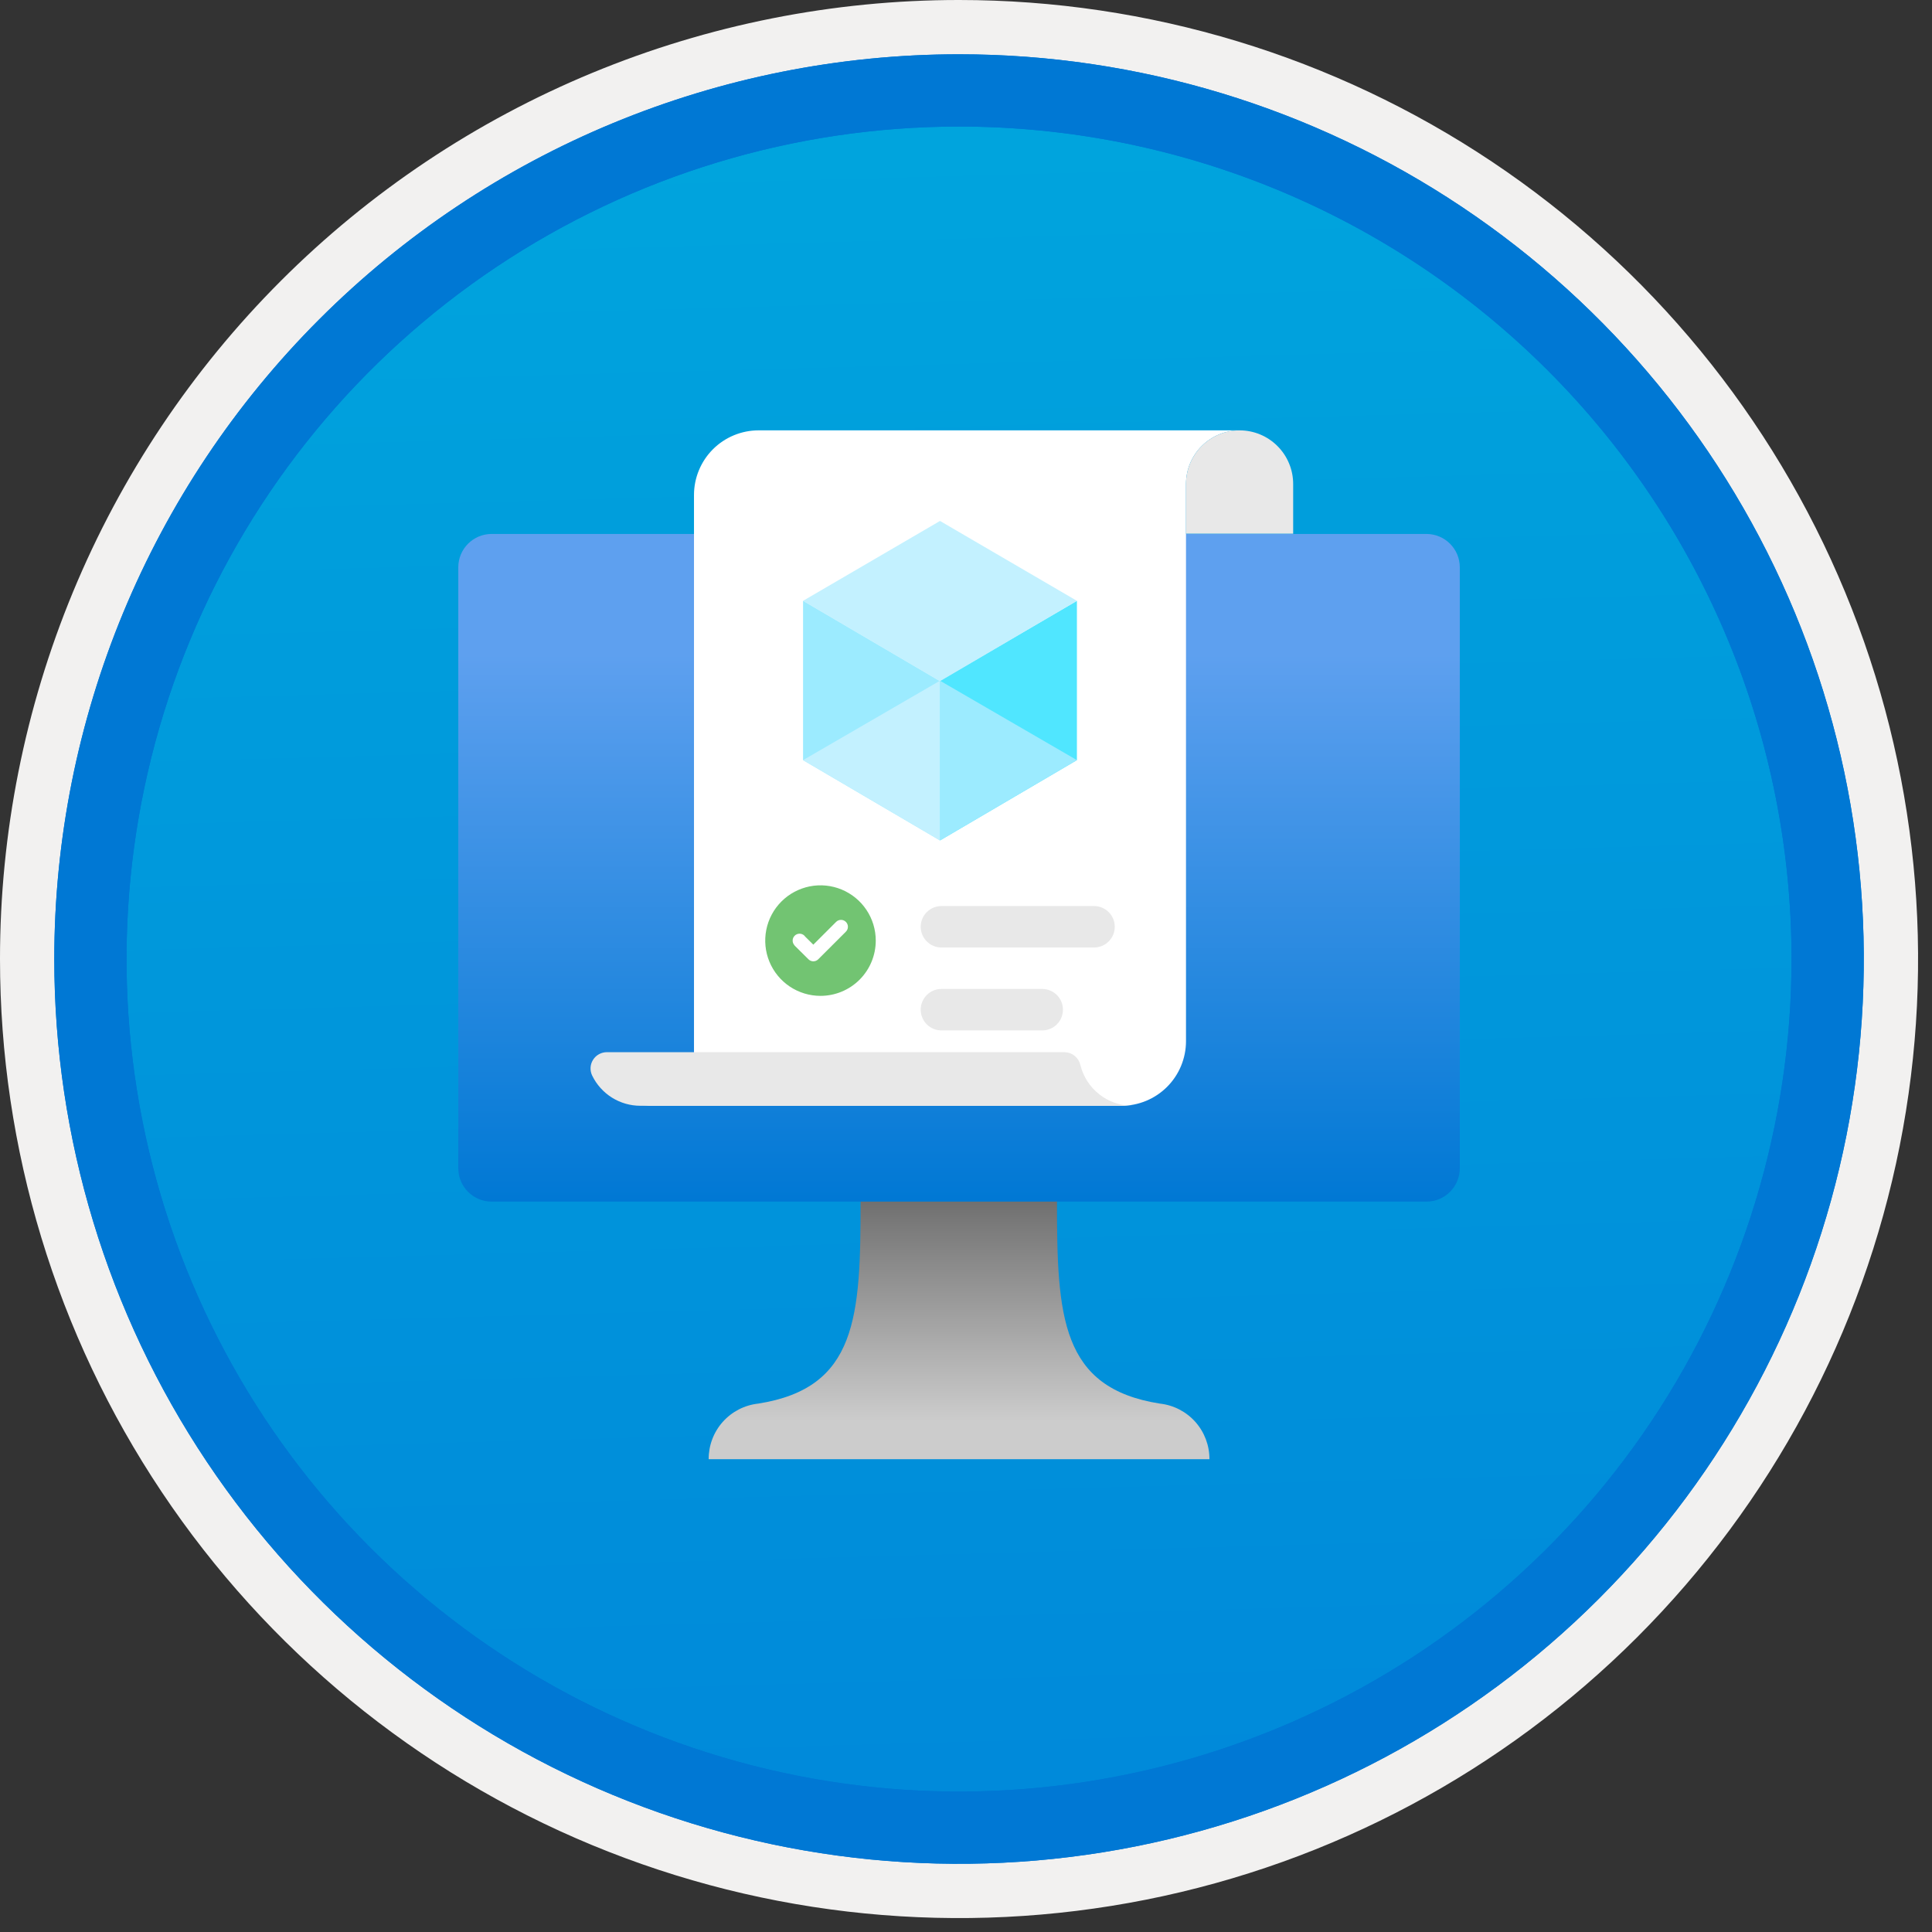 <svg width="100" height="100" viewBox="0 0 100 100" fill="none" xmlns="http://www.w3.org/2000/svg">
<rect x="0" y="0" width="100" height="100" fill="#333333" stroke="none"/>
<g clip-path="url(#clip0_375_6270)">
<path d="M49.64 96.45C40.382 96.45 31.332 93.704 23.634 88.561C15.936 83.417 9.936 76.107 6.393 67.553C2.85 59 1.923 49.588 3.73 40.508C5.536 31.427 9.994 23.087 16.54 16.54C23.087 9.994 31.428 5.535 40.508 3.729C49.588 1.923 59 2.85 67.553 6.393C76.107 9.936 83.418 15.936 88.561 23.634C93.705 31.331 96.45 40.382 96.45 49.64C96.451 55.787 95.24 61.874 92.888 67.554C90.535 73.233 87.088 78.394 82.741 82.74C78.394 87.087 73.234 90.535 67.554 92.888C61.875 95.24 55.787 96.45 49.64 96.45V96.45Z" fill="url(#paint0_linear_375_6270)"/>
<path fill-rule="evenodd" clip-rule="evenodd" d="M95.54 49.64C95.54 58.718 92.848 67.592 87.805 75.141C82.761 82.689 75.592 88.572 67.205 92.046C58.818 95.52 49.589 96.429 40.685 94.658C31.782 92.887 23.603 88.515 17.184 82.096C10.765 75.677 6.393 67.498 4.622 58.594C2.851 49.691 3.76 40.462 7.234 32.075C10.708 23.688 16.591 16.519 24.139 11.475C31.688 6.432 40.562 3.74 49.64 3.74C55.668 3.74 61.636 4.927 67.205 7.234C72.774 9.54 77.834 12.921 82.096 17.184C86.359 21.446 89.739 26.506 92.046 32.075C94.353 37.644 95.54 43.612 95.54 49.64V49.64ZM49.64 -0C59.458 -0 69.055 2.911 77.219 8.366C85.382 13.82 91.744 21.573 95.501 30.643C99.258 39.714 100.242 49.695 98.326 59.324C96.411 68.953 91.683 77.798 84.741 84.741C77.799 91.683 68.954 96.411 59.324 98.326C49.695 100.241 39.714 99.258 30.644 95.501C21.573 91.744 13.82 85.382 8.366 77.218C2.911 69.055 -1.61629e-06 59.458 3.61524e-07 49.64C-0.001 43.121 1.283 36.666 3.777 30.642C6.271 24.62 9.928 19.147 14.537 14.537C19.147 9.928 24.62 6.271 30.643 3.777C36.666 1.283 43.121 -0.001 49.64 -0V-0Z" fill="#F2F1F0"/>
<path fill-rule="evenodd" clip-rule="evenodd" d="M92.73 49.64C92.73 58.162 90.202 66.493 85.468 73.579C80.733 80.666 74.003 86.189 66.129 89.45C58.256 92.711 49.592 93.565 41.233 91.902C32.874 90.239 25.197 86.135 19.17 80.109C13.144 74.083 9.04 66.405 7.378 58.046C5.715 49.688 6.568 41.024 9.83 33.15C13.091 25.276 18.614 18.547 25.7 13.812C32.786 9.077 41.117 6.55 49.64 6.55C55.298 6.55 60.902 7.664 66.13 9.829C71.358 11.995 76.108 15.169 80.11 19.17C84.111 23.171 87.285 27.922 89.45 33.15C91.616 38.378 92.73 43.981 92.73 49.64ZM49.64 2.81C58.902 2.81 67.956 5.557 75.657 10.702C83.358 15.848 89.36 23.162 92.905 31.719C96.449 40.276 97.377 49.692 95.57 58.776C93.763 67.86 89.303 76.204 82.753 82.754C76.204 89.303 67.86 93.763 58.776 95.57C49.691 97.377 40.276 96.45 31.718 92.905C23.161 89.361 15.848 83.359 10.702 75.657C5.556 67.956 2.81 58.902 2.81 49.64C2.811 37.22 7.745 25.31 16.527 16.527C25.309 7.745 37.22 2.811 49.64 2.81V2.81Z" fill="#0078D4"/>
<path fill-rule="evenodd" clip-rule="evenodd" d="M92.73 49.64C92.73 58.162 90.202 66.493 85.468 73.579C80.733 80.665 74.003 86.189 66.129 89.45C58.256 92.711 49.592 93.565 41.233 91.902C32.874 90.239 25.197 86.135 19.17 80.109C13.144 74.083 9.04 66.405 7.378 58.046C5.715 49.688 6.568 41.024 9.83 33.15C13.091 25.276 18.614 18.547 25.7 13.812C32.786 9.077 41.117 6.55 49.64 6.55C55.298 6.55 60.902 7.664 66.13 9.829C71.358 11.995 76.108 15.169 80.11 19.17C84.111 23.171 87.285 27.922 89.45 33.15C91.616 38.378 92.73 43.981 92.73 49.64V49.64ZM49.64 2.81C58.902 2.81 67.956 5.556 75.657 10.702C83.358 15.848 89.36 23.162 92.905 31.719C96.449 40.276 97.377 49.692 95.57 58.776C93.763 67.86 89.303 76.204 82.753 82.754C76.204 89.303 67.86 93.763 58.776 95.57C49.691 97.377 40.276 96.45 31.718 92.905C23.161 89.361 15.848 83.358 10.702 75.657C5.556 67.956 2.81 58.902 2.81 49.64C2.811 37.22 7.745 25.309 16.527 16.527C25.309 7.745 37.22 2.811 49.64 2.81V2.81Z" fill="#0078D4"/>
<path d="M73.831 27.637H25.449C24.494 27.637 23.721 28.41 23.721 29.365V60.468C23.721 61.422 24.494 62.196 25.449 62.196H73.831C74.785 62.196 75.559 61.422 75.559 60.468V29.365C75.559 28.41 74.785 27.637 73.831 27.637Z" fill="url(#paint1_linear_375_6270)"/>
<path d="M60.036 72.65C54.91 71.843 54.709 68.157 54.709 62.196H44.543C44.543 68.157 44.37 71.843 39.244 72.65C38.536 72.728 37.882 73.066 37.409 73.597C36.936 74.129 36.676 74.818 36.681 75.529H62.6C62.604 74.818 62.344 74.129 61.871 73.597C61.398 73.066 60.744 72.728 60.036 72.65V72.65Z" fill="url(#paint2_linear_375_6270)"/>
<path fill-rule="evenodd" clip-rule="evenodd" d="M39.265 22.275C38.826 22.275 38.391 22.362 37.985 22.53C37.58 22.698 37.211 22.944 36.9 23.255C36.59 23.565 36.344 23.934 36.176 24.34C36.008 24.745 35.921 25.18 35.921 25.619V54.462C35.921 54.826 35.849 55.186 35.71 55.523C35.571 55.859 35.366 56.165 35.109 56.423C34.851 56.68 34.545 56.885 34.209 57.024C33.872 57.163 33.512 57.235 33.148 57.235H58.043C58.482 57.235 58.917 57.148 59.323 56.98C59.728 56.812 60.097 56.566 60.407 56.256C60.718 55.945 60.964 55.577 61.132 55.171C61.3 54.765 61.387 54.33 61.387 53.891V25.049C61.387 24.313 61.679 23.608 62.199 23.088C62.719 22.568 63.425 22.275 64.16 22.275H39.265Z" fill="white"/>
<path fill-rule="evenodd" clip-rule="evenodd" d="M55.921 55.131C55.88 54.944 55.778 54.776 55.63 54.654C55.482 54.533 55.297 54.465 55.106 54.461H31.405C31.262 54.462 31.122 54.499 30.997 54.569C30.873 54.638 30.768 54.739 30.693 54.86C30.617 54.981 30.574 55.12 30.567 55.262C30.561 55.405 30.59 55.547 30.653 55.675C30.881 56.143 31.235 56.537 31.676 56.813C32.117 57.089 32.627 57.235 33.147 57.235H58.613C57.994 57.235 57.393 57.028 56.905 56.647C56.417 56.265 56.071 55.732 55.921 55.131V55.131Z" fill="#E8E8E8"/>
<path fill-rule="evenodd" clip-rule="evenodd" d="M42.469 51.546C41.903 51.546 41.35 51.378 40.879 51.064C40.409 50.749 40.042 50.303 39.826 49.78C39.609 49.257 39.553 48.682 39.663 48.127C39.773 47.572 40.046 47.062 40.446 46.662C40.846 46.262 41.356 45.99 41.911 45.879C42.465 45.769 43.041 45.826 43.563 46.042C44.086 46.259 44.533 46.625 44.847 47.096C45.162 47.566 45.329 48.119 45.329 48.685C45.329 49.444 45.028 50.172 44.492 50.708C43.955 51.245 43.227 51.546 42.469 51.546V51.546Z" fill="#72C472"/>
<path fill-rule="evenodd" clip-rule="evenodd" d="M43.783 47.717C43.716 47.65 43.625 47.612 43.53 47.612C43.435 47.612 43.344 47.65 43.277 47.717L42.097 48.896L41.671 48.474C41.661 48.459 41.65 48.445 41.638 48.432C41.571 48.365 41.481 48.328 41.386 48.327C41.292 48.327 41.201 48.364 41.134 48.43C41.067 48.496 41.028 48.586 41.027 48.681C41.026 48.775 41.062 48.866 41.128 48.934L41.124 48.938L41.846 49.653C41.913 49.72 42.004 49.758 42.099 49.758C42.194 49.758 42.285 49.72 42.352 49.653L43.782 48.224L43.783 48.223C43.816 48.19 43.843 48.15 43.861 48.107C43.879 48.063 43.888 48.017 43.888 47.97C43.888 47.923 43.879 47.876 43.861 47.833C43.843 47.79 43.816 47.75 43.783 47.717Z" fill="white"/>
<path d="M48.728 46.897H56.627C56.911 46.897 57.184 47.01 57.386 47.211C57.587 47.413 57.7 47.685 57.7 47.97C57.7 48.254 57.587 48.527 57.386 48.728C57.184 48.93 56.911 49.043 56.627 49.043H48.728C48.444 49.043 48.171 48.93 47.97 48.728C47.769 48.527 47.656 48.254 47.656 47.97V47.97C47.656 47.685 47.769 47.413 47.97 47.211C48.171 47.01 48.444 46.897 48.728 46.897V46.897Z" fill="#E8E8E8"/>
<path d="M48.728 51.188H53.945C54.23 51.188 54.502 51.301 54.704 51.502C54.905 51.704 55.018 51.977 55.018 52.261C55.018 52.546 54.905 52.818 54.704 53.02C54.502 53.221 54.23 53.334 53.945 53.334H48.728C48.444 53.334 48.171 53.221 47.97 53.02C47.769 52.818 47.656 52.546 47.656 52.261V52.261C47.656 51.977 47.769 51.704 47.97 51.502C48.171 51.301 48.444 51.188 48.728 51.188Z" fill="#E8E8E8"/>
<path fill-rule="evenodd" clip-rule="evenodd" d="M64.16 22.275C63.796 22.275 63.435 22.347 63.099 22.486C62.762 22.626 62.457 22.83 62.199 23.088C61.941 23.345 61.737 23.651 61.598 23.988C61.458 24.324 61.387 24.685 61.387 25.049V27.624H66.934V25.049C66.934 24.685 66.862 24.324 66.722 23.988C66.583 23.651 66.379 23.345 66.121 23.088C65.864 22.83 65.558 22.626 65.222 22.486C64.885 22.347 64.524 22.275 64.16 22.275Z" fill="#E8E8E8"/>
<path d="M55.741 31.099V39.344L48.654 43.502V35.233L55.741 31.099Z" fill="#50E6FF"/>
<path d="M55.741 31.099L48.654 35.257L41.566 31.099L48.654 26.964L55.741 31.099Z" fill="#C3F1FF"/>
<path d="M48.654 35.257V43.502L41.566 39.344V31.099L48.654 35.257Z" fill="#9CEBFF"/>
<path d="M41.566 39.344L48.654 35.233V43.502L41.566 39.344Z" fill="#C3F1FF"/>
<path d="M55.741 39.344L48.654 35.233V43.502L55.741 39.344Z" fill="#9CEBFF"/>
</g>
<defs>
<linearGradient id="paint0_linear_375_6270" x1="47.87" y1="-15.153" x2="51.852" y2="130.615" gradientUnits="userSpaceOnUse">
<stop stop-color="#00ABDE"/>
<stop offset="1" stop-color="#007ED8"/>
</linearGradient>
<linearGradient id="paint1_linear_375_6270" x1="49.64" y1="62.196" x2="49.64" y2="27.637" gradientUnits="userSpaceOnUse">
<stop stop-color="#0078D4"/>
<stop offset="0.82" stop-color="#5EA0EF"/>
</linearGradient>
<linearGradient id="paint2_linear_375_6270" x1="49.64" y1="75.529" x2="49.64" y2="62.196" gradientUnits="userSpaceOnUse">
<stop offset="0.15" stop-color="#CCCCCC"/>
<stop offset="1" stop-color="#707070"/>
</linearGradient>
<clipPath id="clip0_375_6270">
<rect width="99.28" height="99.28" fill="white"/>
</clipPath>
</defs>
</svg>
